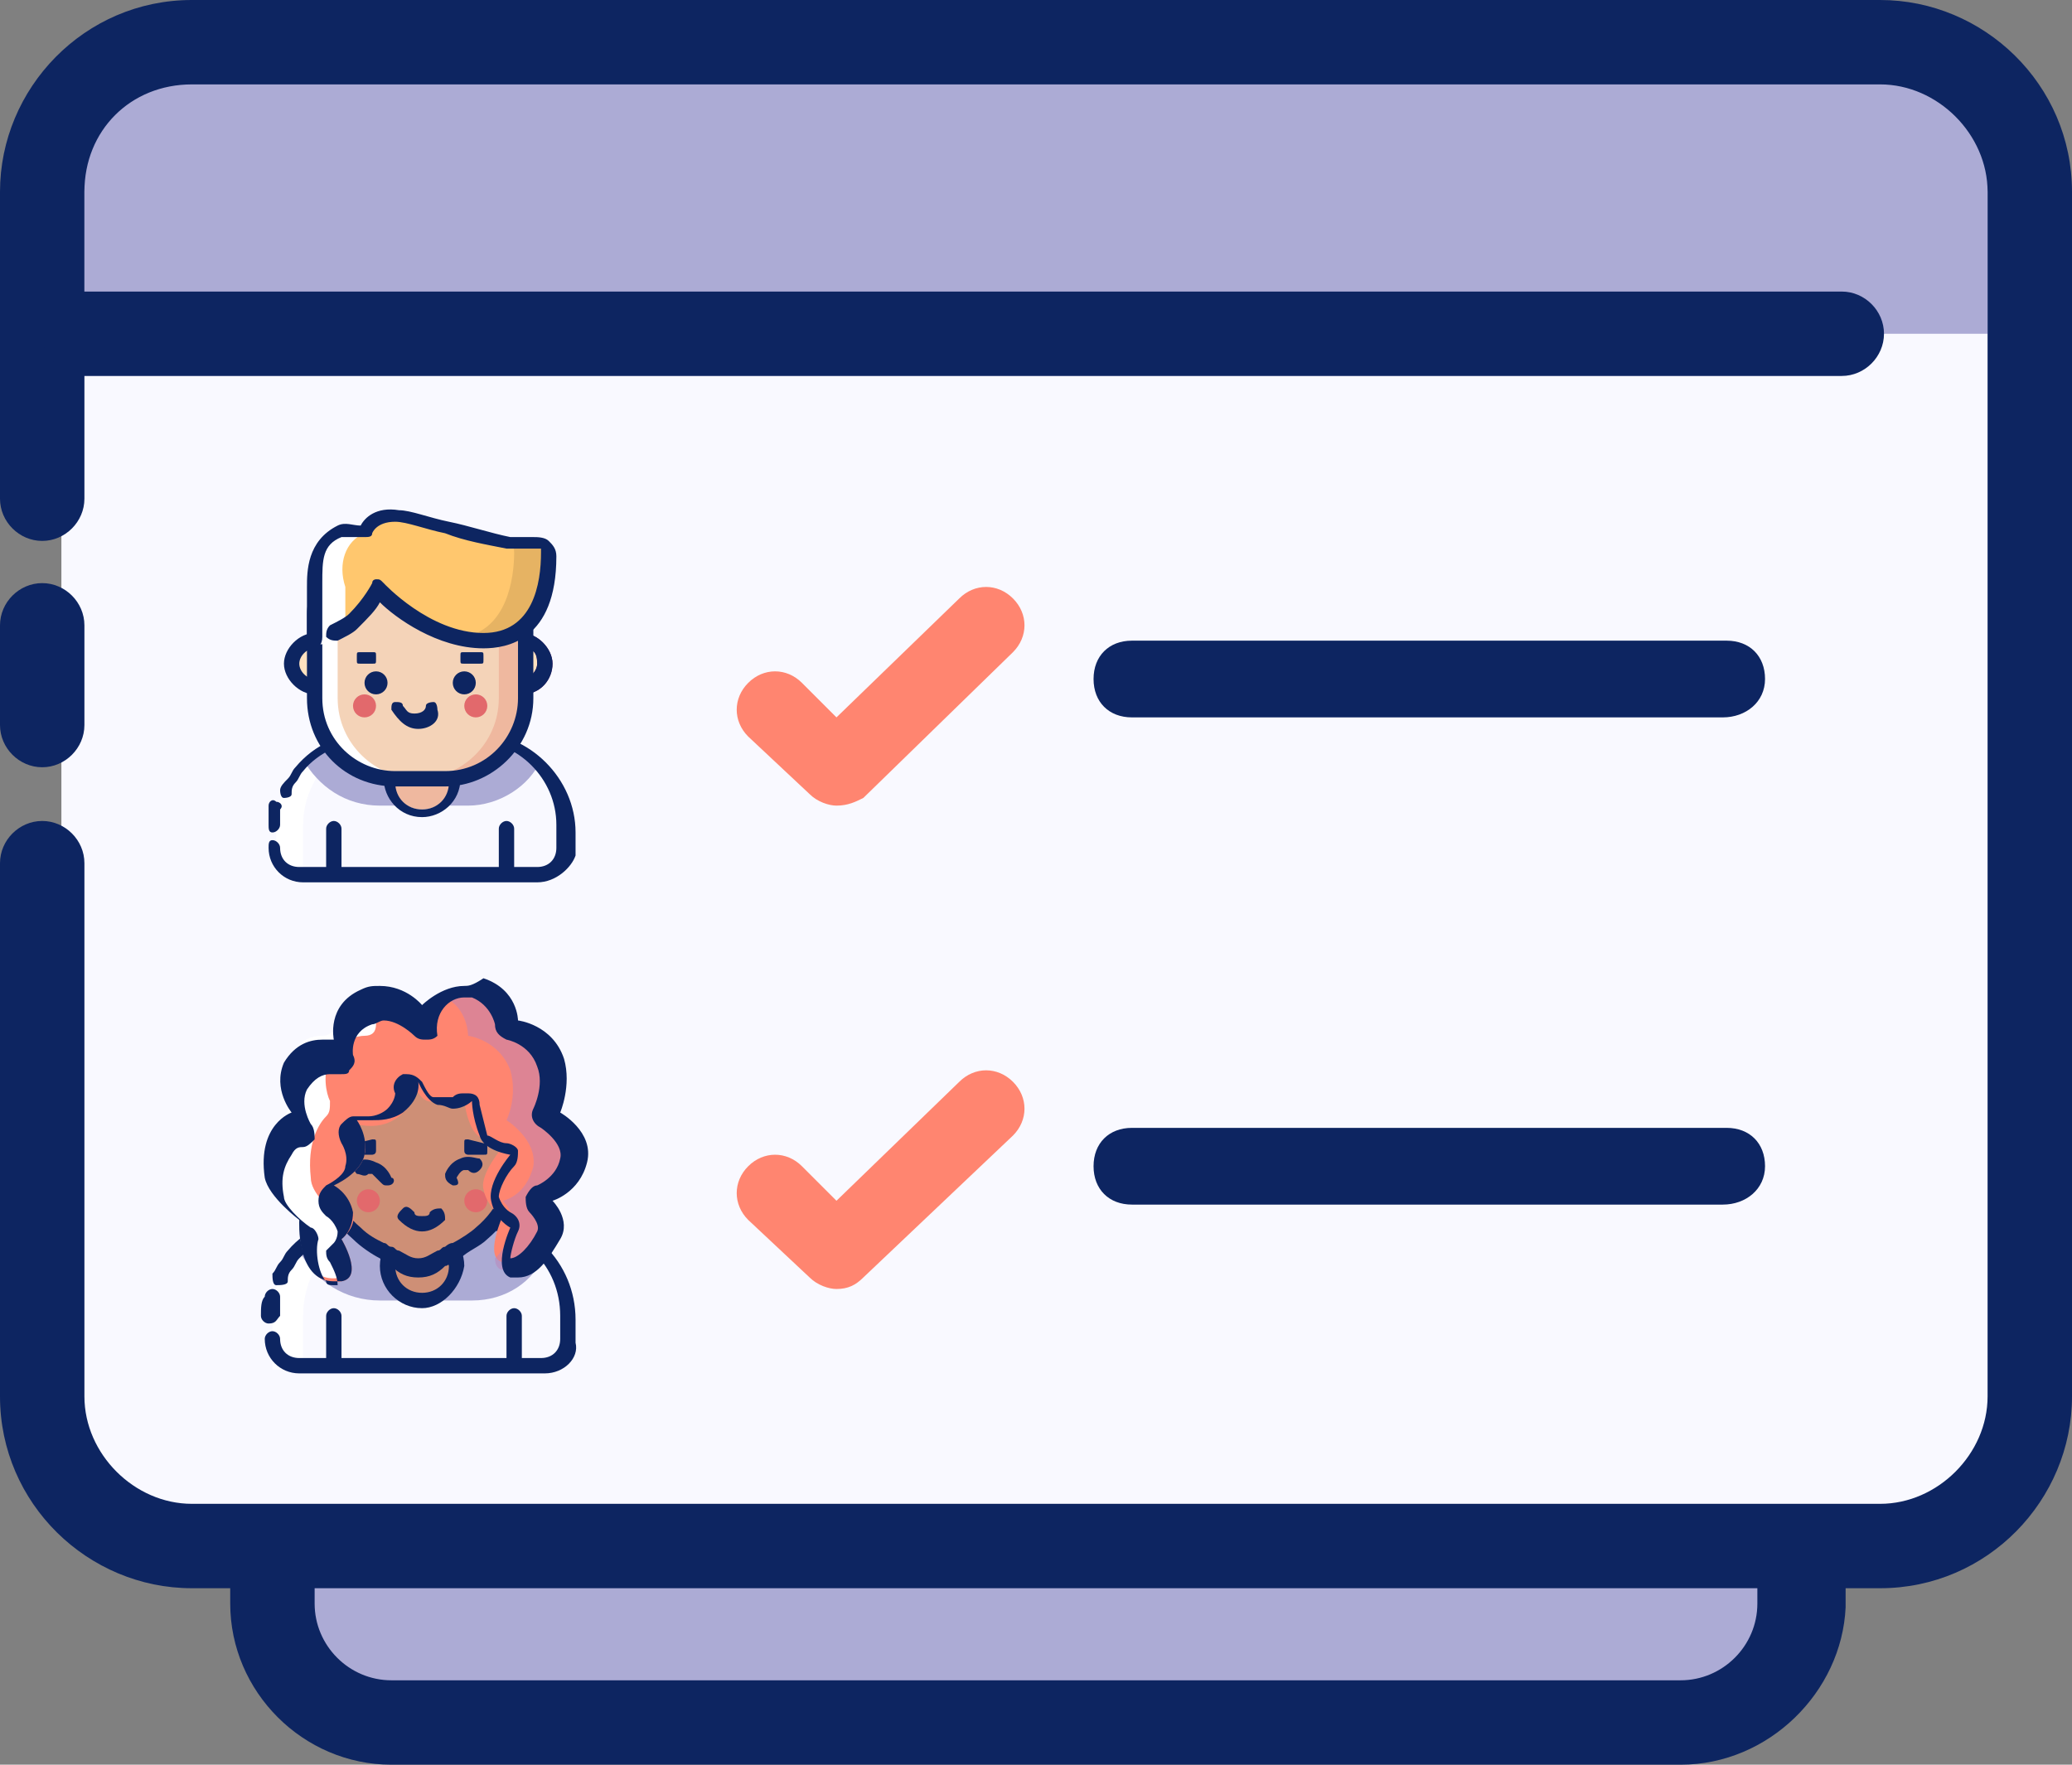 <?xml version="1.0" encoding="utf-8"?>
<!-- Generator: Adobe Illustrator 25.0.0, SVG Export Plug-In . SVG Version: 6.00 Build 0)  -->
<svg version="1.1" id="Layer_1" xmlns="http://www.w3.org/2000/svg" xmlns:xlink="http://www.w3.org/1999/xlink" x="0px" y="0px"
	 viewBox="0 0 54 46" style="enable-background:new 0 0 54 46;" xml:space="preserve">
<rect x="0" y="0" width="54" height="46" fill="#808080" stroke="none"/>
<style type="text/css">
	.st0{fill:#ACABD5;}
	.st1{fill:#0D2561;}
	.st2{fill:#F9F9FF;}
	.st3{fill:#FFFFFF;}
	.st4{fill:#FFE2C0;}
	.st5{opacity:0.5;fill:#FFE2C0;}
	.st6{fill:#5E125C;}
	.st7{fill:#EFB89F;}
	.st8{fill:#F4D3B8;}
	.st9{fill:#E2696C;}
	.st10{fill:#FFC76E;}
	.st11{opacity:0.1;}
	.st12{fill:#FF8570;}
	.st13{fill:#FFCD8F;}
	.st14{fill:#CE8F76;}
	.st15{opacity:0.5;}
	.st16{fill:#BC84B7;}
</style>
<g>
	<g>
		<path class="st0" d="M8.2,13.7c0-4,2.6-6,5.6-6h30.3c1.5,0,2.8,1.3,2.8,2.8v31.6c0,1.6-1.3,2.8-2.8,2.8H13.8c-6.5,0-5.6,0.2-5.6-6
			"/>
		<path class="st1" d="M43.8,46H10.2C7.9,46,6,44.1,6,41.8V29.2c0-0.6,0.5-1.1,1.1-1.1s1.1,0.5,1.1,1.1v12.6c0,1.1,0.9,2,2,2h33.6
			c1.1,0,2-0.9,2-2V13.1c0-2.4-1.9-4.3-4.3-4.3H12.5c-2.4,0-4.3,1.9-4.3,4.3v6.5c0,0.6-0.5,1.1-1.1,1.1S6,20.3,6,19.7v-6.5
			c0-3.6,2.9-6.5,6.5-6.5h29.1c3.6,0,6.5,2.9,6.5,6.5v28.7C48,44.1,46.1,46,43.8,46z"/>
	</g>
	<path class="st2" d="M1.6,7.1c0-5,0.3-6,3.3-6h43.8c2,0,3.6,1.6,3.6,3.6v31.9c0,2-1.9,3.6-3.9,3.6H7.1c-5.2,0-5.5-3.2-5.5-7.7"/>
	<g>
		<g>
			<line class="st1" x1="1.1" y1="18.9" x2="1.1" y2="16.4"/>
			<path class="st1" d="M1.1,20C0.5,20,0,19.5,0,18.9v-2.6c0-0.6,0.5-1.1,1.1-1.1s1.1,0.5,1.1,1.1v2.6C2.2,19.5,1.7,20,1.1,20z"/>
		</g>
		<g>
			<polygon class="st0" points="2.2,8.7 51.8,8.7 51.8,2 6,2 2.2,2 			"/>
			<path class="st1" d="M49,41.4H5c-2.7,0-5-2.2-5-5V22.5c0-0.6,0.5-1.1,1.1-1.1s1.1,0.5,1.1,1.1v13.9c0,1.5,1.3,2.8,2.8,2.8H49
				c1.5,0,2.8-1.3,2.8-2.8V5c0-1.5-1.3-2.8-2.8-2.8H5C3.4,2.2,2.2,3.4,2.2,5v8c0,0.6-0.5,1.1-1.1,1.1S0,13.6,0,13V5c0-2.7,2.2-5,5-5
				H49c2.7,0,5,2.2,5,5v31.4C54,39.1,51.8,41.4,49,41.4z"/>
			<path class="st1" d="M48,9.8H2.2c-0.6,0-1.1-0.5-1.1-1.1c0-0.6,0.5-1.1,1.1-1.1H48c0.6,0,1.1,0.5,1.1,1.1
				C49.1,9.3,48.6,9.8,48,9.8z"/>
		</g>
	</g>
	<g id="man_user_6_">
		<path class="st2" d="M14.7,22.1v-0.6c0-1.3-1.1-2.4-2.4-2.4H9.6c-1.3,0-2.4,1.1-2.4,2.4v0.6c0,0.4,0.3,0.7,0.7,0.7H14
			C14.4,22.8,14.7,22.5,14.7,22.1z"/>
		<path class="st3" d="M10.3,19.1H9.6c-1.3,0-2.4,1.1-2.4,2.4v1.3h0.7v-1.3C7.9,20.2,9,19.1,10.3,19.1z"/>
		<path class="st0" d="M12.3,19.1H9.6c-0.7,0-1.3,0.3-1.7,0.7c0.4,0.7,1.1,1.2,2,1.2h2.3c0.8,0,1.6-0.5,1.9-1.2
			C13.6,19.4,13,19.1,12.3,19.1z"/>
		<path class="st1" d="M14,23H7.9C7.4,23,7,22.6,7,22.1C7,22,7,21.9,7.1,21.9c0.1,0,0.2,0.1,0.2,0.2c0,0.3,0.2,0.5,0.5,0.5H14
			c0.3,0,0.5-0.2,0.5-0.5v-0.6c0-1.2-1-2.2-2.2-2.2H9.6c-0.6,0-1.3,0.3-1.7,0.8c-0.1,0.1-0.1,0.2-0.2,0.3c-0.1,0.1-0.1,0.2-0.1,0.3
			c0,0.1-0.2,0.1-0.2,0.1c-0.1,0-0.1-0.2-0.1-0.2c0-0.1,0.1-0.2,0.2-0.3c0.1-0.1,0.1-0.2,0.2-0.3c0.5-0.6,1.2-0.9,2-0.9h2.7
			c1.4,0,2.6,1.2,2.6,2.6v0.6C14.9,22.6,14.5,23,14,23z"/>
		<path class="st1" d="M7.1,21.7C7,21.7,7,21.6,7,21.5C7,21.4,7,21.2,7,21c0-0.1,0.1-0.2,0.2-0.1c0.1,0,0.2,0.1,0.1,0.2
			c0,0.1,0,0.3,0,0.4C7.3,21.6,7.2,21.7,7.1,21.7z"/>
		<circle class="st4" cx="8.2" cy="17.3" r="0.6"/>
		<circle class="st4" cx="13.6" cy="17.3" r="0.6"/>
		<circle class="st5" cx="13.6" cy="17.3" r="0.6"/>
		<path class="st1" d="M8.2,18.1c-0.4,0-0.8-0.4-0.8-0.8c0-0.4,0.4-0.8,0.8-0.8S9,16.8,9,17.3C9,17.7,8.7,18.1,8.2,18.1z M8.2,16.9
			c-0.2,0-0.4,0.2-0.4,0.4c0,0.2,0.2,0.4,0.4,0.4c0.2,0,0.4-0.2,0.4-0.4C8.6,17,8.4,16.9,8.2,16.9z"/>
		<path class="st6" d="M13.6,18.1c-0.4,0-0.8-0.4-0.8-0.8c0-0.4,0.4-0.8,0.8-0.8s0.8,0.4,0.8,0.8C14.4,17.7,14.1,18.1,13.6,18.1z
			 M13.6,16.9c-0.2,0-0.4,0.2-0.4,0.4c0,0.2,0.2,0.4,0.4,0.4c0.2,0,0.4-0.2,0.4-0.4C14,17,13.9,16.9,13.6,16.9z"/>
		<path class="st1" d="M13.6,18.1c-0.4,0-0.8-0.4-0.8-0.8c0-0.4,0.4-0.8,0.8-0.8s0.8,0.4,0.8,0.8C14.4,17.7,14.1,18.1,13.6,18.1z
			 M13.6,16.9c-0.2,0-0.4,0.2-0.4,0.4c0,0.2,0.2,0.4,0.4,0.4c0.2,0,0.4-0.2,0.4-0.4C14,17,13.9,16.9,13.6,16.9z"/>
		<ellipse class="st7" cx="11" cy="20.3" rx="0.8" ry="0.8"/>
		<path class="st1" d="M11,21.3c-0.6,0-1-0.5-1-1c0-0.6,0.5-1,1-1c0.6,0,1,0.5,1,1C12,20.9,11.5,21.3,11,21.3z M11,19.7
			c-0.4,0-0.7,0.3-0.7,0.7c0,0.4,0.3,0.7,0.7,0.7c0.4,0,0.7-0.3,0.7-0.7C11.6,20,11.3,19.7,11,19.7z"/>
		<path class="st8" d="M10.9,20.3L10.9,20.3c-1.5,0-2.8-1.2-2.8-2.8v-1.1c0-1,0.8-1.7,1.7-1.7h3.8v2.9
			C13.7,19.1,12.4,20.3,10.9,20.3z"/>
		<path class="st7" d="M13,14.7v3.5c0,1.2-1,2.1-2.1,2.1h0.7c1.2,0,2.1-0.9,2.1-2.1v-3.5H13z"/>
		<path class="st3" d="M8.8,14.7v3.5c0,1.2,1,2.1,2.1,2.1h-0.7c-1.2,0-2.1-0.9-2.1-2.1v-3.5H8.8z"/>
		<circle class="st1" cx="9.8" cy="17.8" r="0.3"/>
		<circle class="st9" cx="9.5" cy="18.4" r="0.3"/>
		<circle class="st9" cx="12.4" cy="18.4" r="0.3"/>
		<circle class="st1" cx="12.1" cy="17.8" r="0.3"/>
		<path class="st1" d="M10.9,19c-0.3,0-0.5-0.2-0.7-0.5c0-0.1,0-0.2,0.1-0.2c0.1,0,0.2,0,0.2,0.1c0.1,0.1,0.1,0.2,0.3,0.2
			c0.2,0,0.3-0.1,0.3-0.2c0-0.1,0.2-0.1,0.2-0.1c0.1,0,0.1,0.2,0.1,0.2C11.5,18.8,11.2,19,10.9,19z"/>
		<path class="st1" d="M11.6,20.5h-1.3c-1.3,0-2.3-1-2.3-2.3V16c0-0.8,0.7-1.5,1.5-1.5h4.4v3.7C13.9,19.5,12.8,20.5,11.6,20.5z
			 M9.5,14.9c-0.6,0-1.1,0.5-1.1,1.1v2.2c0,1.1,0.9,1.9,1.9,1.9h1.3c1.1,0,1.9-0.9,1.9-1.9v-3.3H9.5z"/>
		<path class="st10" d="M8.2,16.7c0,0,0.6-0.2,1-0.6c0.4-0.4,0.7-0.8,0.7-0.8s1.2,1.3,2.7,1.3c1.5,0,1.7-1.5,1.7-2.2
			c0-0.2-0.2-0.3-0.3-0.3c-0.2,0-0.4,0-0.7,0c-1-0.2-2.3-0.6-2.9-0.7c-0.7-0.1-0.8,0.5-0.8,0.5s-0.5-0.1-0.7,0
			c-0.6,0.3-0.7,0.8-0.7,1.4V16.7z"/>
		<g class="st11">
			<path d="M13.1,14.1c0.2,0,0.3,0.1,0.3,0.3c0,0.7-0.2,2-1.3,2.2c0.1,0,0.3,0,0.4,0c1.5,0,1.7-1.5,1.7-2.2c0-0.2-0.2-0.3-0.3-0.3
				c-0.2,0-0.4,0-0.7,0"/>
		</g>
		<g>
			<path class="st3" d="M13.9,14.1c0,0,0.1,0,0.1,0C14,14.1,14,14.1,13.9,14.1C13.9,14.1,13.9,14.1,13.9,14.1
				C13.9,14.1,13.9,14.1,13.9,14.1z"/>
			<path class="st3" d="M9.5,13.9c0,0-0.5-0.1-0.6,0c-0.6,0.3-0.6,0.8-0.6,1.4v1.5c0,0,0.3,0,0.7-0.2v-1.3C8.8,14.7,9,14.1,9.5,13.9
				"/>
		</g>
		<path class="st1" d="M8.2,16.9c-0.1,0-0.2-0.1-0.2-0.2v-1.4c0-0.4,0-1.2,0.8-1.6c0.2-0.1,0.4,0,0.6,0c0.1-0.2,0.4-0.5,1-0.4
			c0.3,0,0.8,0.2,1.3,0.3c0.5,0.1,1.1,0.3,1.6,0.4c0.2,0,0.4,0,0.6,0c0.1,0,0.3,0,0.4,0.1c0.1,0.1,0.2,0.2,0.2,0.4
			c0,2.2-1.3,2.4-1.9,2.4c-1.2,0-2.3-0.8-2.7-1.2c-0.1,0.2-0.3,0.4-0.6,0.7c-0.1,0.1-0.3,0.2-0.5,0.3c-0.1,0-0.2,0-0.3-0.1
			c0-0.1,0-0.2,0.1-0.3C8.8,16.2,9,16.1,9.1,16c0.4-0.4,0.6-0.8,0.6-0.8c0-0.1,0.1-0.1,0.1-0.1c0.1,0,0.1,0,0.2,0.1
			c0,0,1.2,1.3,2.6,1.3c1.3,0,1.5-1.3,1.5-2.1c0,0,0-0.1,0-0.1c0,0,0,0-0.1,0c-0.3,0-0.5,0-0.8,0c-0.5-0.1-1.1-0.2-1.6-0.4
			c-0.5-0.1-1-0.3-1.3-0.3c-0.5,0-0.6,0.3-0.6,0.3c0,0.1-0.1,0.1-0.2,0.1C9.2,14,9,14,8.9,14c-0.5,0.2-0.5,0.6-0.5,1.2v1.4
			C8.4,16.8,8.3,16.9,8.2,16.9z"/>
		<path class="st1" d="M8.7,22.8c-0.1,0-0.2-0.1-0.2-0.2v-1c0-0.1,0.1-0.2,0.2-0.2s0.2,0.1,0.2,0.2v1C8.9,22.8,8.8,22.8,8.7,22.8z"
			/>
		<path class="st1" d="M13.2,22.8c-0.1,0-0.2-0.1-0.2-0.2v-1c0-0.1,0.1-0.2,0.2-0.2c0.1,0,0.2,0.1,0.2,0.2v1
			C13.4,22.8,13.3,22.8,13.2,22.8z"/>
		<path class="st1" d="M9.7,17.3H9.4c-0.1,0-0.1,0-0.1-0.1v-0.1c0-0.1,0-0.1,0.1-0.1L9.7,17c0.1,0,0.1,0,0.1,0.1v0.1
			C9.8,17.3,9.8,17.3,9.7,17.3z"/>
		<path class="st1" d="M12.1,17.3h0.4c0.1,0,0.1,0,0.1-0.1v-0.1c0-0.1,0-0.1-0.1-0.1L12.1,17c-0.1,0-0.1,0-0.1,0.1v0.1
			C12,17.3,12,17.3,12.1,17.3z"/>
	</g>
	<g>
		<path class="st12" d="M21.8,21c-0.2,0-0.5-0.1-0.7-0.3l-1.6-1.5c-0.4-0.4-0.4-1,0-1.4c0.4-0.4,1-0.4,1.4,0l0.9,0.9l3.2-3.1
			c0.4-0.4,1-0.4,1.4,0c0.4,0.4,0.4,1,0,1.4l-3.9,3.8C22.3,20.9,22.1,21,21.8,21z"/>
		<path class="st1" d="M44.9,18.7H29.5c-0.6,0-1-0.4-1-1s0.4-1,1-1h15.5c0.6,0,1,0.4,1,1S45.5,18.7,44.9,18.7z"/>
	</g>
	<g>
		<path class="st3" d="M10.4,31.8H9.6c-1.4,0-2.5,1.1-2.5,2.5v1.4h0.8v-1.4C7.9,32.9,9,31.8,10.4,31.8z"/>
		<path class="st0" d="M12.4,31.8H9.6c-0.7,0-1.3,0.3-1.8,0.8c0.4,0.8,1.2,1.3,2.1,1.3h2.4c0.9,0,1.6-0.5,1.9-1.2
			C13.8,32.1,13.1,31.8,12.4,31.8z"/>
		<path class="st1" d="M14.2,35.8H7.8c-0.5,0-0.9-0.4-0.9-0.9c0-0.1,0.1-0.2,0.2-0.2s0.2,0.1,0.2,0.2c0,0.3,0.2,0.5,0.5,0.5h6.3
			c0.3,0,0.5-0.2,0.5-0.5v-0.6c0-1.3-1-2.3-2.3-2.3H9.6c-0.7,0-1.3,0.3-1.8,0.8c-0.1,0.1-0.1,0.2-0.2,0.3c-0.1,0.1-0.1,0.2-0.1,0.3
			c0,0.1-0.2,0.1-0.3,0.1c-0.1,0-0.1-0.2-0.1-0.3c0.1-0.1,0.1-0.2,0.2-0.3c0.1-0.1,0.1-0.2,0.2-0.3c0.5-0.6,1.3-0.9,2-0.9h2.8
			c1.5,0,2.7,1.2,2.7,2.7v0.6C15.1,35.4,14.7,35.8,14.2,35.8z"/>
		<path class="st1" d="M8.7,35.6c-0.1,0-0.2-0.1-0.2-0.2v-1.1c0-0.1,0.1-0.2,0.2-0.2c0.1,0,0.2,0.1,0.2,0.2v1.1
			C8.9,35.5,8.8,35.6,8.7,35.6z"/>
		<path class="st1" d="M13.4,35.6c-0.1,0-0.2-0.1-0.2-0.2v-1.1c0-0.1,0.1-0.2,0.2-0.2c0.1,0,0.2,0.1,0.2,0.2v1.1
			C13.6,35.5,13.5,35.6,13.4,35.6z"/>
		<ellipse class="st13" cx="11" cy="33" rx="0.9" ry="0.9"/>
		<g>
			<ellipse class="st14" cx="11" cy="33" rx="0.9" ry="0.9"/>
			<path class="st1" d="M11,34.1c-0.6,0-1.1-0.5-1.1-1.1c0-0.6,0.5-1.1,1.1-1.1c0.6,0,1.1,0.5,1.1,1.1C12,33.6,11.5,34.1,11,34.1z
				 M11,32.3c-0.4,0-0.7,0.3-0.7,0.7c0,0.4,0.3,0.7,0.7,0.7c0.4,0,0.7-0.3,0.7-0.7C11.6,32.7,11.3,32.3,11,32.3z"/>
		</g>
		<path class="st14" d="M11,27.3c-1.5,0-2.6,1.2-2.6,2.6c0,0.9,0.3,1.7,1,2.3c0.2,0.2,0.6,0.4,0.8,0.5c0.3,0.2,0.5,0.4,0.8,0.4
			c0.3,0,0.5-0.2,0.8-0.4c0.2-0.1,0.6-0.3,0.8-0.5c0.7-0.6,1-1.4,1-2.3C13.6,28.5,12.4,27.3,11,27.3z"/>
		<path class="st1" d="M10.9,33.3c-0.3,0-0.5-0.1-0.7-0.3c-0.1,0-0.1-0.1-0.2-0.1c0,0-0.1-0.1-0.1-0.1c-0.2-0.1-0.5-0.3-0.7-0.5
			c-0.7-0.6-1-1.4-1-2.4c0-1.6,1.3-2.8,2.8-2.8c1.6,0,2.8,1.3,2.8,2.8c0,1-0.4,1.8-1.1,2.4c-0.2,0.2-0.5,0.3-0.7,0.5
			c-0.1,0-0.1,0.1-0.2,0.1c-0.1,0-0.1,0.1-0.2,0.1C11.4,33.2,11.2,33.3,10.9,33.3z M11,27.5c-1.3,0-2.4,1.1-2.5,2.4
			c0,0.9,0.3,1.6,0.9,2.1c0.2,0.2,0.4,0.3,0.6,0.4c0.1,0,0.1,0.1,0.2,0.1c0.1,0,0.1,0.1,0.2,0.1c0.2,0.1,0.3,0.2,0.5,0.2
			c0.2,0,0.3-0.1,0.5-0.2c0.1,0,0.1-0.1,0.2-0.1c0,0,0.1-0.1,0.2-0.1c0.2-0.1,0.5-0.3,0.6-0.4c0.6-0.5,0.9-1.2,0.9-2.1
			C13.4,28.6,12.3,27.5,11,27.5z"/>
		<path class="st1" d="M7,34.5c-0.1,0-0.2-0.1-0.2-0.2c0-0.2,0-0.4,0.1-0.5c0-0.1,0.1-0.2,0.2-0.2c0.1,0,0.2,0.1,0.2,0.2
			c0,0.1,0,0.3,0,0.5C7.2,34.4,7.2,34.5,7,34.5z"/>
		<circle class="st9" cx="9.6" cy="31.3" r="0.3"/>
		<circle class="st9" cx="12.4" cy="31.3" r="0.3"/>
		<path class="st1" d="M11,32.1c-0.2,0-0.4-0.1-0.6-0.3c-0.1-0.1,0-0.2,0.1-0.3c0.1-0.1,0.2,0,0.3,0.1c0,0.1,0.1,0.1,0.2,0.1
			c0.1,0,0.2,0,0.2-0.1c0.1-0.1,0.2-0.1,0.3-0.1c0.1,0.1,0.1,0.2,0.1,0.3C11.4,32,11.2,32.1,11,32.1z"/>
		<path class="st1" d="M11.8,30.9C11.8,30.9,11.8,30.9,11.8,30.9c-0.2-0.1-0.2-0.2-0.2-0.3c0,0,0.1-0.3,0.4-0.4c0.2-0.1,0.4,0,0.5,0
			c0.1,0.1,0.1,0.2,0,0.3c-0.1,0.1-0.2,0.1-0.3,0c0,0,0,0-0.1,0c-0.1,0-0.2,0.2-0.2,0.2C12,30.9,11.9,30.9,11.8,30.9z M12.3,30.6
			L12.3,30.6L12.3,30.6z M12.3,30.6C12.3,30.6,12.3,30.6,12.3,30.6C12.3,30.6,12.3,30.6,12.3,30.6z M12.3,30.6
			C12.3,30.6,12.3,30.6,12.3,30.6C12.3,30.6,12.3,30.6,12.3,30.6z"/>
		<path class="st1" d="M10.1,30.9c-0.1,0-0.1,0-0.2-0.1c0,0-0.1-0.1-0.2-0.2c-0.1,0-0.1,0-0.1,0c-0.1,0.1-0.2,0-0.3,0
			c-0.1-0.1-0.1-0.2,0-0.3c0.1-0.1,0.3-0.1,0.5,0c0.3,0.1,0.4,0.4,0.4,0.4C10.3,30.7,10.3,30.9,10.1,30.9
			C10.1,30.9,10.1,30.9,10.1,30.9z M9.6,30.6L9.6,30.6L9.6,30.6z M9.6,30.6C9.6,30.6,9.6,30.6,9.6,30.6C9.6,30.6,9.6,30.6,9.6,30.6z
			 M9.6,30.6C9.6,30.6,9.6,30.6,9.6,30.6C9.6,30.6,9.6,30.6,9.6,30.6z"/>
		<path class="st1" d="M9.7,30.1H9.3c-0.1,0-0.1,0-0.1-0.1v-0.1c0-0.1,0-0.1,0.1-0.1l0.4-0.1c0.1,0,0.1,0,0.1,0.1V30
			C9.8,30.1,9.7,30.1,9.7,30.1z"/>
		<path class="st1" d="M12.2,30.1h0.4c0.1,0,0.1,0,0.1-0.1v-0.1c0-0.1,0-0.1-0.1-0.1l-0.4-0.1c-0.1,0-0.1,0-0.1,0.1V30
			C12.1,30.1,12.2,30.1,12.2,30.1z"/>
		<path class="st12" d="M10.8,28.3c0,0,0.1,0.4-0.4,0.8c-0.5,0.4-1.1,0.2-1.1,0.2s0.3,0.4,0.2,0.8c-0.1,0.5-0.8,0.8-0.8,0.8
			s0.4,0.2,0.5,0.7c0.1,0.4-0.3,0.7-0.3,0.7s0.6,1,0,1.1c-1.2,0.2-1-1.6-1-1.6s-0.8-0.5-0.8-1C6.8,29.3,7.7,29,7.7,29
			s-0.5-0.6-0.1-1.3c0.5-0.8,1.2-0.6,1.2-0.6s-0.2-0.8,0.7-1.2c0.8-0.4,1.5,0.4,1.5,0.4s0.7-0.7,1.4-0.5c0.8,0.2,0.8,1,0.8,1
			s0.8,0.1,1.1,0.9c0.2,0.7-0.1,1.3-0.1,1.3s0.8,0.5,0.7,1.2c-0.2,0.8-0.8,0.9-0.8,0.9s0.5,0.5,0.2,0.9c-0.3,0.5-0.6,1.1-1.2,0.9
			c-0.5-0.1,0-1.2,0-1.2s-0.4-0.2-0.5-0.7c-0.1-0.4,0.5-1.1,0.5-1.1s-0.6-0.1-0.8-0.5c-0.2-0.4-0.2-0.8-0.2-0.8s-0.2,0.3-0.8,0.1
			C11,28.8,10.8,28.3,10.8,28.3z"/>
		<g class="st15">
			<path class="st16" d="M14.2,29.1c0,0,0.3-0.6,0.1-1.3c-0.3-0.8-1.1-0.9-1.1-0.9s0-0.8-0.8-1c-0.3-0.1-0.6,0-0.8,0.1
				c0.6,0.3,0.6,1,0.6,1s0.8,0.1,1.1,0.9c0.2,0.7-0.1,1.3-0.1,1.3s0.8,0.5,0.7,1.2c-0.2,0.8-0.8,0.9-0.8,0.9s0.5,0.5,0.2,0.9
				c-0.1,0.2-0.2,0.4-0.4,0.6c0,0.2,0.1,0.3,0.2,0.3c0.6,0.1,1-0.5,1.2-0.9c0.3-0.4-0.2-0.9-0.2-0.9s0.7-0.2,0.8-0.9
				C15.1,29.6,14.2,29.1,14.2,29.1z"/>
		</g>
		<g>
			<path class="st3" d="M8.9,32.3C8.9,32.2,8.9,32.2,8.9,32.3C8.9,32.2,8.9,32.2,8.9,32.3c0-0.2,0-0.3,0-0.4c0-0.1,0-0.2-0.1-0.2
				c-0.2-0.2-0.7-0.6-0.7-1c-0.1-0.9,0.2-1.4,0.4-1.6c0.1-0.1,0.1-0.2,0.1-0.4c-0.1-0.2-0.2-0.7,0-1.1c0.3-0.5,0.7-0.6,0.9-0.6
				c0.2,0,0.3-0.1,0.3-0.3c0-0.2,0.1-0.4,0.2-0.5c0.2-0.2,0-0.5-0.3-0.5c-0.1,0-0.2,0-0.3,0.1c-0.5,0.2-0.6,0.6-0.7,0.9
				c0,0.2-0.1,0.3-0.3,0.3c-0.3,0-0.6,0.1-0.9,0.6c-0.3,0.4-0.2,0.9,0,1.1c0.1,0.1,0,0.3-0.1,0.4c-0.2,0.2-0.6,0.6-0.4,1.6
				c0,0.4,0.5,0.8,0.7,1c0.1,0.1,0.1,0.1,0.1,0.2c0,0.4,0.1,1.6,1.1,1.4c0,0,0,0,0,0c0.2,0,0.3-0.2,0.2-0.4
				C9,32.7,8.9,32.5,8.9,32.3z"/>
		</g>
		<path class="st1" d="M12.1,26c0.1,0,0.1,0,0.2,0c0.5,0.2,0.6,0.7,0.6,0.7c0,0.2,0.1,0.3,0.3,0.4c0,0,0.6,0.1,0.8,0.7
			c0.2,0.5-0.1,1.1-0.1,1.1c-0.1,0.2,0,0.4,0.2,0.5c0,0,0.6,0.4,0.5,0.8c-0.1,0.5-0.6,0.7-0.6,0.7c-0.1,0-0.2,0.1-0.3,0.3
			c0,0.1,0,0.3,0.1,0.4c0,0,0.3,0.3,0.2,0.5l0,0c-0.2,0.4-0.5,0.7-0.7,0.7c0,0,0,0,0,0c0-0.1,0.1-0.5,0.2-0.7c0.1-0.2,0-0.4-0.2-0.5
			c0,0-0.2-0.1-0.3-0.4c0-0.2,0.2-0.6,0.4-0.8c0.1-0.1,0.1-0.3,0.1-0.4c0-0.1-0.2-0.2-0.3-0.2c-0.2,0-0.4-0.2-0.5-0.2
			c-0.1-0.4-0.2-0.8-0.2-0.8c0-0.2-0.1-0.3-0.3-0.3c0,0-0.1,0-0.1,0c-0.1,0-0.2,0-0.3,0.1c0,0-0.1,0-0.2,0c-0.1,0-0.2,0-0.3,0
			c-0.1,0-0.2-0.2-0.3-0.4c-0.1-0.1-0.2-0.2-0.4-0.2c0,0-0.1,0-0.1,0c-0.2,0.1-0.3,0.3-0.2,0.5c0,0,0,0.2-0.2,0.4
			c-0.1,0.1-0.3,0.2-0.5,0.2c-0.2,0-0.3,0-0.3,0l0,0c0,0-0.1,0-0.1,0c-0.1,0-0.2,0.1-0.3,0.2c-0.1,0.1-0.1,0.3,0,0.5
			c0,0,0.2,0.3,0.1,0.6c0,0.2-0.3,0.4-0.5,0.5c-0.1,0.1-0.2,0.2-0.2,0.4c0,0.2,0.1,0.3,0.2,0.4c0,0,0.2,0.1,0.3,0.4
			c0,0.2-0.1,0.3-0.1,0.3c-0.1,0.1-0.1,0.1-0.2,0.2c0,0.1,0,0.2,0.1,0.3c0.1,0.2,0.2,0.4,0.2,0.6c0,0-0.1,0-0.1,0
			c-0.1,0-0.2,0-0.2-0.1c-0.2-0.2-0.3-0.8-0.2-1.1c0-0.1-0.1-0.3-0.2-0.3c-0.3-0.2-0.7-0.6-0.7-0.8c-0.1-0.5,0-0.8,0.2-1.1
			c0.1-0.2,0.2-0.2,0.3-0.2c0.1,0,0.2-0.1,0.3-0.2c0-0.1,0-0.3-0.1-0.4c0,0-0.3-0.5-0.1-0.9c0.2-0.3,0.4-0.4,0.6-0.4
			c0.1,0,0.1,0,0.2,0c0,0,0.1,0,0.1,0c0.1,0,0.2,0,0.2-0.1c0.1-0.1,0.2-0.2,0.1-0.4c0,0-0.1-0.6,0.5-0.8c0.1,0,0.2-0.1,0.3-0.1
			c0.4,0,0.8,0.4,0.8,0.4c0.1,0.1,0.2,0.1,0.3,0.1c0,0,0,0,0,0c0.1,0,0.2,0,0.3-0.1C11.3,26.4,11.7,26,12.1,26 M7.7,29.4L7.7,29.4
			L7.7,29.4 M12.1,25.7c-0.6,0-1.1,0.5-1.1,0.5s-0.4-0.5-1.1-0.5c-0.2,0-0.3,0-0.5,0.1c-0.9,0.4-0.7,1.3-0.7,1.3s-0.1,0-0.3,0
			c-0.3,0-0.7,0.1-1,0.6C7.1,28.4,7.6,29,7.6,29s-0.9,0.3-0.7,1.7c0.1,0.5,0.9,1.1,0.9,1.1s-0.1,1.6,0.9,1.6c0.1,0,0.1,0,0.2,0
			c0.6-0.1,0-1.1,0-1.1s0.3-0.2,0.3-0.7c-0.1-0.5-0.5-0.7-0.5-0.7s0.7-0.3,0.8-0.8c0.1-0.5-0.2-0.9-0.2-0.9s0.2,0,0.4,0
			c0.2,0,0.5,0,0.8-0.2c0.5-0.4,0.4-0.8,0.4-0.8s0.2,0.5,0.5,0.6c0.2,0,0.3,0.1,0.4,0.1c0.3,0,0.5-0.2,0.5-0.2s0,0.4,0.2,0.9
			c0.1,0.4,0.8,0.5,0.8,0.5s-0.6,0.7-0.5,1.2c0.1,0.5,0.5,0.7,0.5,0.7s-0.5,1.1,0,1.3c0.1,0,0.1,0,0.2,0c0.5,0,0.8-0.5,1.1-1
			c0.3-0.5-0.2-1-0.2-1s0.7-0.2,0.9-1c0.2-0.8-0.7-1.3-0.7-1.3s0.3-0.7,0.1-1.4c-0.3-0.9-1.2-1-1.2-1s0-0.8-0.9-1.1
			C12.3,25.7,12.2,25.7,12.1,25.7L12.1,25.7z"/>
	</g>
	<g>
		<path class="st12" d="M21.8,33.6c-0.2,0-0.5-0.1-0.7-0.3l-1.6-1.5c-0.4-0.4-0.4-1,0-1.4c0.4-0.4,1-0.4,1.4,0l0.9,0.9l3.2-3.1
			c0.4-0.4,1-0.4,1.4,0c0.4,0.4,0.4,1,0,1.4l-3.9,3.7C22.3,33.5,22.1,33.6,21.8,33.6z"/>
		<path class="st1" d="M44.9,31.4H29.5c-0.6,0-1-0.4-1-1s0.4-1,1-1h15.5c0.6,0,1,0.4,1,1S45.5,31.4,44.9,31.4z"/>
	</g>
</g>
</svg>
